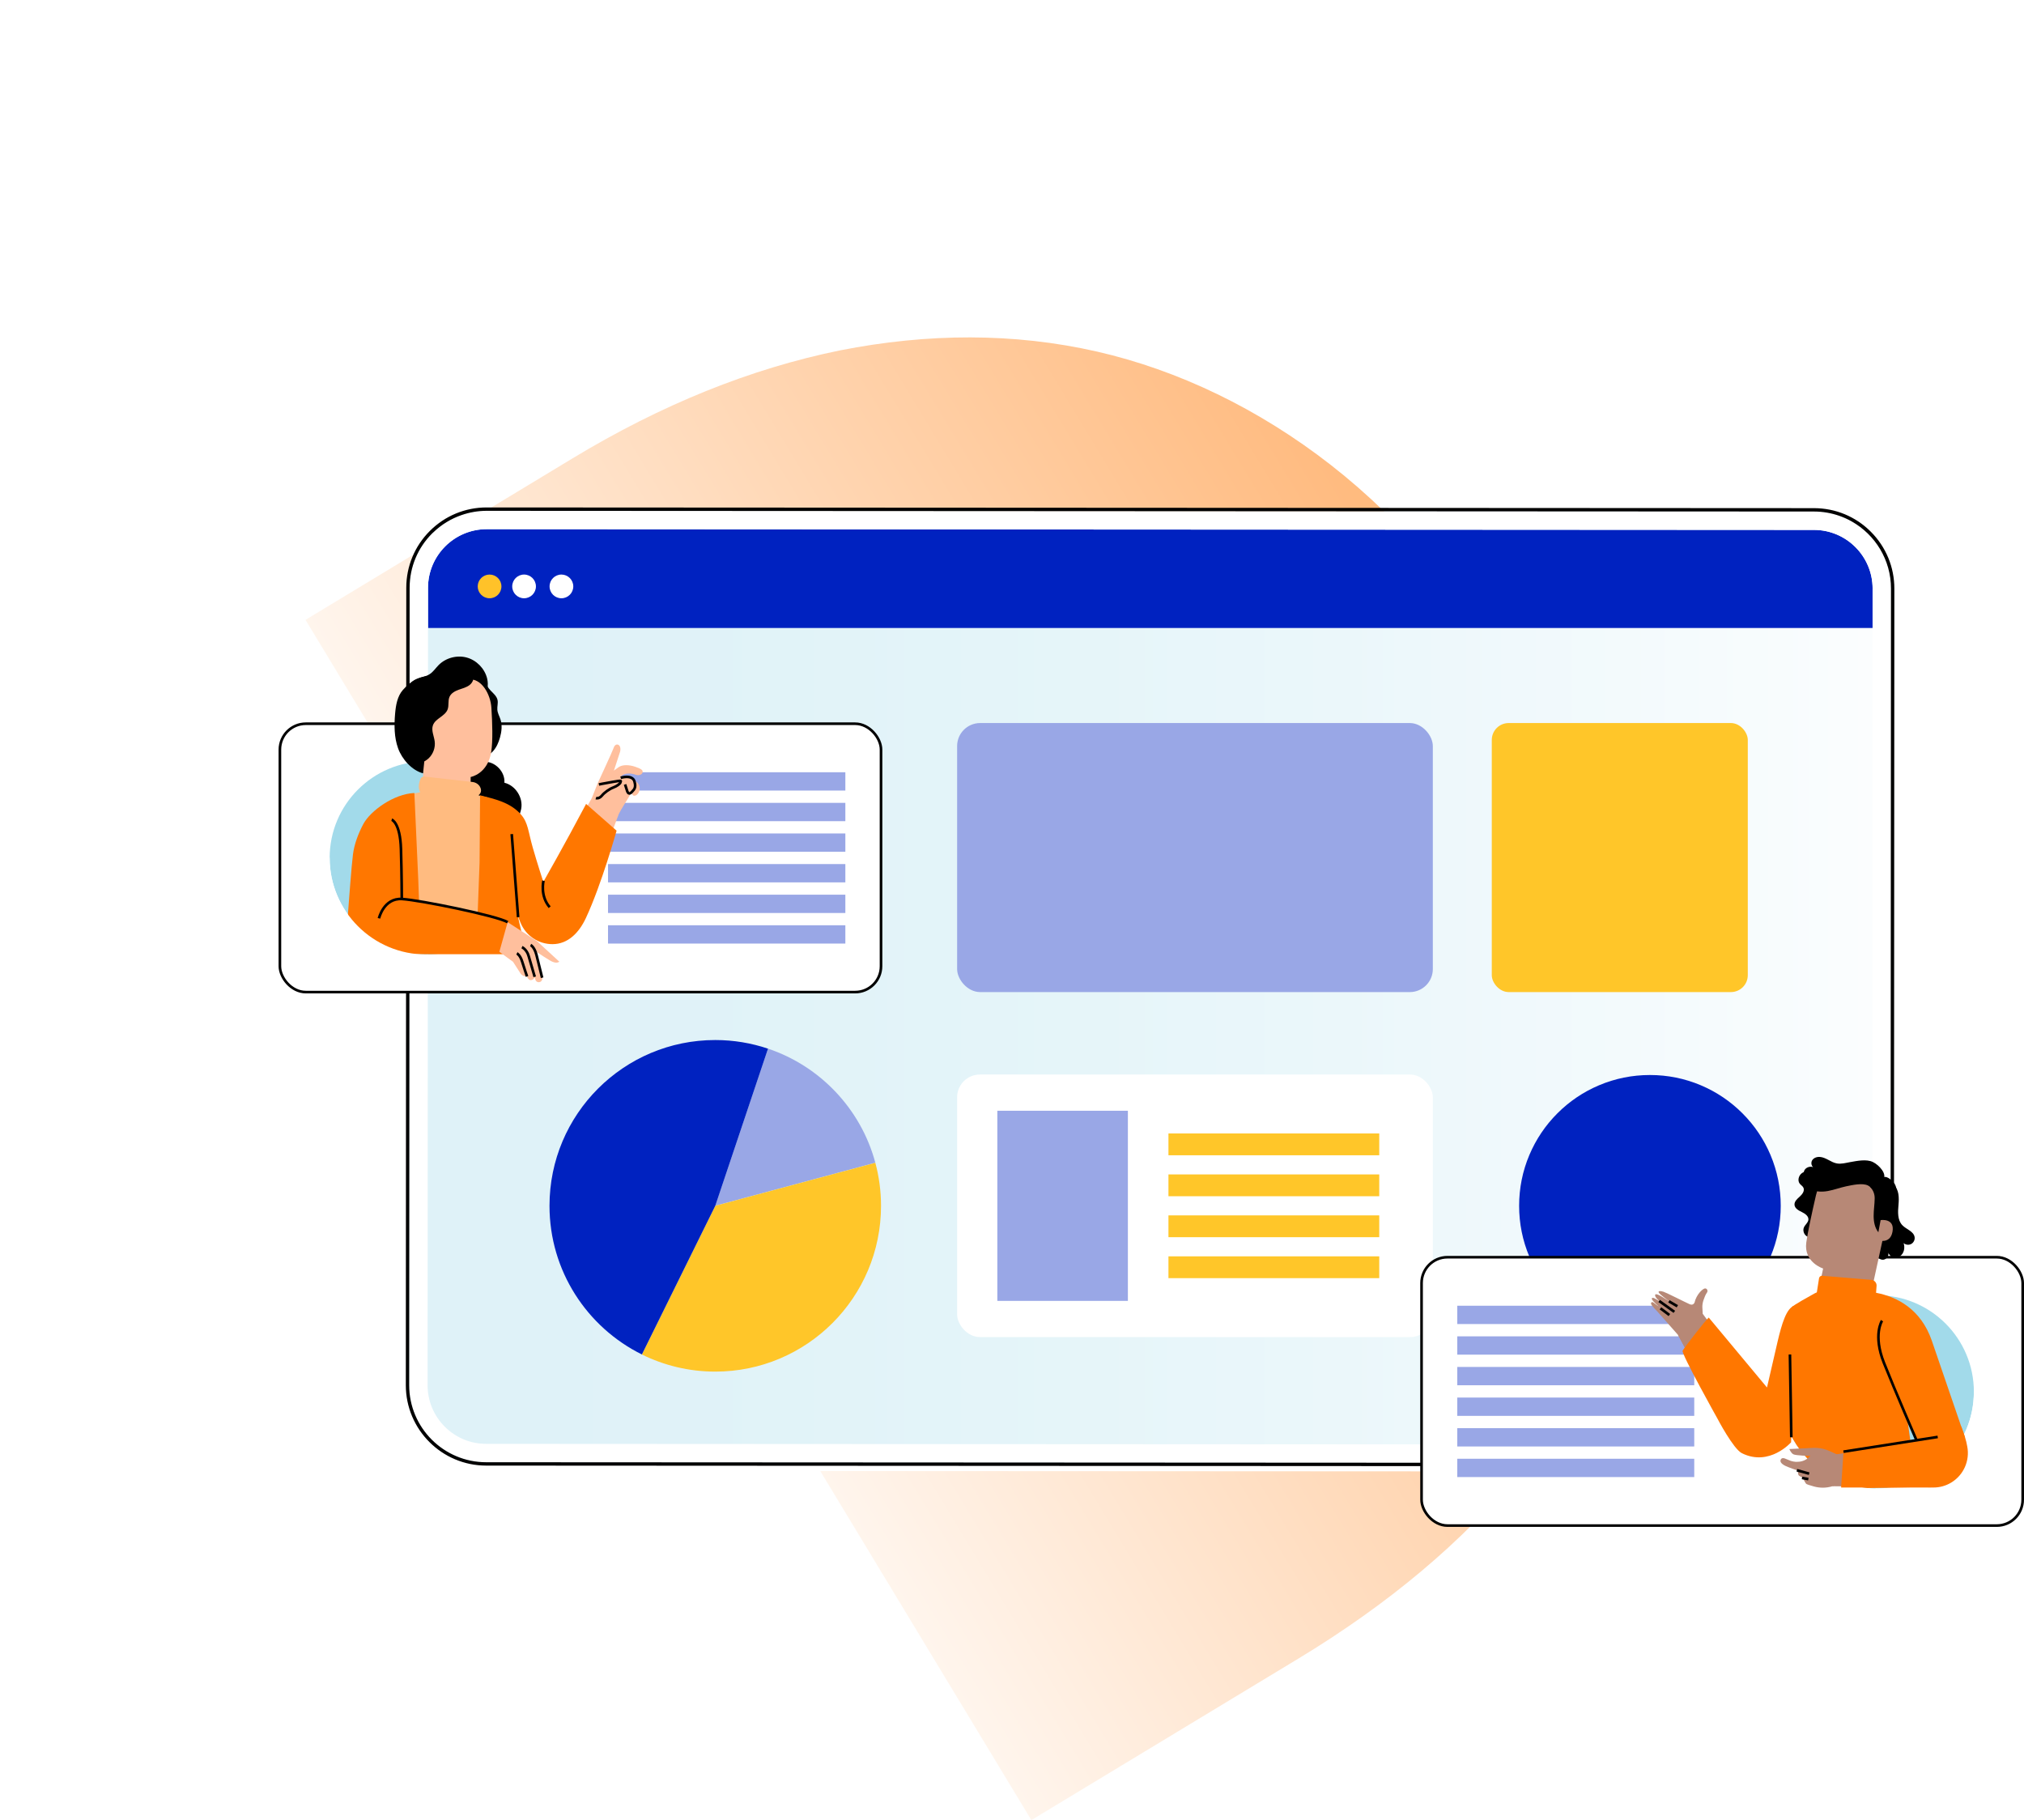<?xml version="1.0" encoding="UTF-8" standalone="no"?>
<svg
   id="Laag_1"
   viewBox="0 0 768.39 690.972"
   version="1.1"
   width="768.39"
   height="690.972"
   xmlns="http://www.w3.org/2000/svg"
   xmlns:svg="http://www.w3.org/2000/svg">
  <defs
     id="defs33">
    <style
       id="style2">.cls-1{fill:url(#Naamloos_verloop_5);}.cls-2{fill:#0022c0;}.cls-3,.cls-4,.cls-5{fill:#fff;}.cls-6{fill:#ffc629;}.cls-7{fill:#ffbf9d;}.cls-8{fill:#fafafa;}.cls-9{fill:#ffbb80;}.cls-10{fill:#ffc229;}.cls-11{fill:#f70;}.cls-12{fill:#99a7e6;}.cls-13{fill:#b78876;}.cls-14{fill:#a2daea;}.cls-15{fill:url(#Naamloos_verloop_74);opacity:.5;}.cls-4,.cls-16{stroke:#000;stroke-miterlimit:10;}.cls-16{fill:none;}.cls-17{opacity:.35;}.cls-5{filter:url(#drop-shadow-6);}</style>
    <linearGradient
       id="Naamloos_verloop_74"
       x1="-636.4"
       y1="-7278.25"
       x2="-1018.66"
       y2="-7278.25"
       gradientTransform="rotate(-31.16,13507.571,-5659.889)"
       gradientUnits="userSpaceOnUse">
      <stop
         offset="0"
         stop-color="#f70"
         id="stop4" />
      <stop
         offset="1"
         stop-color="#fff1e5"
         id="stop6" />
    </linearGradient>
    <filter
       id="drop-shadow-6"
       filterUnits="userSpaceOnUse">
      <feOffset
         dx="2"
         dy="2"
         id="feOffset9" />
      <feGaussianBlur
         result="blur"
         stdDeviation="5"
         id="feGaussianBlur11" />
      <feFlood
         flood-color="#000"
         flood-opacity=".4"
         id="feFlood13" />
      <feComposite
         in2="blur"
         operator="in"
         id="feComposite15"
         result="result1" />
      <feComposite
         in="SourceGraphic"
         in2="result1"
         id="feComposite17" />
    </filter>
    <linearGradient
       id="Naamloos_verloop_5"
       x1="98.28"
       y1="338.25"
       x2="661.93"
       y2="338.25"
       gradientUnits="userSpaceOnUse">
      <stop
         offset="0"
         stop-color="#a2daea"
         id="stop20" />
      <stop
         offset=".2"
         stop-color="#a6dbeb"
         id="stop22" />
      <stop
         offset=".43"
         stop-color="#b4e1ee"
         id="stop24" />
      <stop
         offset=".67"
         stop-color="#caeaf3"
         id="stop26" />
      <stop
         offset=".92"
         stop-color="#eaf6fa"
         id="stop28" />
      <stop
         offset="1"
         stop-color="#f6fbfd"
         id="stop30" />
    </linearGradient>
  </defs>
  <path
     class="cls-15"
     d="m 622.34,472.332 c -17.3,63.17 -60.92,115.9 -129.54,157.4 l -101.26,61.24 -275.56,-455.65 101.26,-61.24 c 33.98,-20.55 67.63,-34.1 101.64,-41.06 33.33,-6.56 65.97,-6.75 97.63,0.46 30.61,6.99 61.28,21.6 88.88,43.16 27.6,21.56 52.88,51.33 75.09,88.06 44.8,74.08 58.78,143.83 41.86,207.63 z"
     id="path35"
     style="fill:url(#Naamloos_verloop_74)" />
  <g
     id="g57"
     transform="translate(56.51,36.402)">
    <path
       class="cls-5"
       d="m 653.73,165.46 c -5.76,-5.77 -13.42,-8.94 -21.57,-8.95 l -503.9,-0.27 h -0.02 c -8.14,0 -15.8,3.17 -21.56,8.92 -5.77,5.76 -8.94,13.42 -8.95,21.57 l -0.17,302.73 c 0,16.82 13.67,30.52 30.5,30.53 l 503.9,0.27 h 0.02 c 8.14,0 15.8,-3.17 21.56,-8.92 5.77,-5.76 8.94,-13.42 8.95,-21.57 l 0.17,-302.72 c 0,-8.15 -3.17,-15.81 -8.92,-21.58 z"
       id="path37" />
    <path
       class="cls-3"
       d="m 112.33,505.2 c 4.2,4.21 9.79,6.52 15.73,6.53 l 503.9,0.28 c 12.28,0 22.26,-9.98 22.27,-22.25 l 0.16,-287.75 H 105.97 l -0.16,287.45 c 0,5.95 2.31,11.54 6.51,15.74 z"
       id="path39" />
    <g
       class="cls-17"
       id="g43">
      <rect
         class="cls-1"
         x="98.28"
         y="157.01"
         width="563.66"
         height="362.48"
         rx="29.88"
         ry="29.88"
         id="rect41"
         style="fill:url(#Naamloos_verloop_5)" />
    </g>
    <path
       class="cls-2"
       d="m 654.4,187.04 c 0,-12.27 -9.97,-22.26 -22.25,-22.27 l -503.9,-0.28 h -0.01 c -12.27,0 -22.25,9.98 -22.26,22.25 v 15.27 c 0,0 548.41,0 548.41,0 v -14.97 z"
       id="path45" />
    <path
       class="cls-3"
       d="m 646.48,161.55 c -1.48,-0.84 -3.04,-1.55 -4.67,-2.12 -3.02,-1.06 -6.27,-1.65 -9.65,-1.65 l -503.9,-0.27 h -0.02 c -3.3,0 -6.51,0.58 -9.54,1.62 -3.98,1.37 -7.64,3.59 -10.74,6.59 -0.12,0.12 -0.25,0.22 -0.38,0.34 -5.53,5.52 -8.57,12.86 -8.58,20.67 l -0.17,302.72 c 0,16.12 13.1,29.25 29.23,29.26 l 503.9,0.27 h 0.02 c 7.8,0 15.14,-3.04 20.66,-8.55 5.53,-5.52 8.57,-12.86 8.58,-20.67 l 0.17,-302.73 c 0,-10.92 -6.01,-20.46 -14.9,-25.49 z m 7.75,328.21 c 0,12.27 -9.99,22.25 -22.27,22.25 l -503.9,-0.28 c -5.95,0 -11.53,-2.32 -15.73,-6.53 -4.2,-4.21 -6.51,-9.8 -6.51,-15.74 l 0.16,-287.45 v -15.27 c 0.02,-12.27 10,-22.24 22.27,-22.25 h 0.01 l 503.9,0.28 c 12.27,0 22.25,10 22.25,22.27 v 14.97 c 0,0 -0.17,287.75 -0.17,287.75 z"
       id="path47" />
    <path
       d="m 653.73,165.46 c -5.76,-5.77 -13.42,-8.94 -21.57,-8.95 l -503.9,-0.27 h -0.02 c -8.14,0 -15.8,3.17 -21.56,8.92 -5.77,5.76 -8.94,13.42 -8.95,21.57 l -0.17,302.73 c 0,16.82 13.67,30.52 30.5,30.53 l 503.9,0.27 h 0.02 c 8.14,0 15.8,-3.17 21.56,-8.92 5.77,-5.76 8.94,-13.42 8.95,-21.57 l 0.17,-302.72 c 0,-8.15 -3.17,-15.81 -8.92,-21.58 z m -1.09,344.98 c -5.52,5.52 -12.86,8.55 -20.66,8.55 h -0.02 l -503.9,-0.27 c -16.12,0 -29.24,-13.14 -29.23,-29.26 L 99,186.74 c 0,-7.81 3.05,-15.15 8.58,-20.67 0.12,-0.12 0.25,-0.22 0.38,-0.34 3.11,-3 6.77,-5.22 10.74,-6.59 3.03,-1.05 6.24,-1.62 9.54,-1.62 h 0.02 l 503.9,0.27 c 3.38,0 6.63,0.59 9.65,1.65 1.63,0.57 3.19,1.28 4.67,2.12 8.89,5.03 14.91,14.56 14.9,25.49 l -0.17,302.73 c 0,7.81 -3.05,15.15 -8.58,20.67 z"
       id="path49" />
    <path
       class="cls-10"
       d="m 133.85,186.22 c 0,2.49 -2.01,4.5 -4.5,4.5 -2.49,0 -4.5,-2.02 -4.5,-4.5 0,-2.48 2.02,-4.5 4.5,-4.5 2.48,0 4.5,2.01 4.5,4.5 z"
       id="path51" />
    <path
       class="cls-3"
       d="m 156.63,181.72 c -2.49,0 -4.5,2.01 -4.5,4.5 0,2.49 2.01,4.5 4.5,4.5 2.49,0 4.5,-2.02 4.5,-4.5 0,-2.48 -2.02,-4.5 -4.5,-4.5 z"
       id="path53" />
    <path
       class="cls-3"
       d="m 142.45,181.72 c -2.49,0 -4.5,2.01 -4.5,4.5 0,2.49 2.02,4.5 4.5,4.5 2.48,0 4.5,-2.02 4.5,-4.5 0,-2.48 -2.01,-4.5 -4.5,-4.5 z"
       id="path55" />
  </g>
  <path
     class="cls-2"
     d="m 626.38,507.432 c -6.7,0 -13.21,-1.31 -19.33,-3.9 -5.91,-2.5 -11.23,-6.08 -15.79,-10.64 -4.56,-4.56 -8.14,-9.87 -10.64,-15.79 -2.59,-6.13 -3.9,-12.63 -3.9,-19.33 0,-6.7 1.31,-13.21 3.9,-19.33 2.5,-5.91 6.08,-11.23 10.64,-15.79 4.56,-4.56 9.87,-8.14 15.79,-10.64 6.13,-2.59 12.63,-3.9 19.33,-3.9 6.7,0 13.21,1.31 19.33,3.9 5.91,2.5 11.23,6.08 15.79,10.64 4.56,4.56 8.14,9.87 10.64,15.79 2.59,6.13 3.9,12.63 3.9,19.33 0,6.7 -1.31,13.21 -3.9,19.33 -2.5,5.91 -6.08,11.23 -10.64,15.79 -4.56,4.56 -9.87,8.14 -15.79,10.64 -6.13,2.59 -12.63,3.9 -19.33,3.9 z"
     id="path59" />
  <rect
     class="cls-3"
     x="363.36"
     y="407.932"
     width="180.6"
     height="99.67"
     rx="8.64"
     ry="8.64"
     id="rect61" />
  <rect
     class="cls-6"
     x="443.59"
     y="476.952"
     width="80.03"
     height="8.28"
     id="rect63" />
  <rect
     class="cls-6"
     x="443.59"
     y="461.402"
     width="80.03"
     height="8.28"
     id="rect65" />
  <rect
     class="cls-6"
     x="443.59"
     y="445.852"
     width="80.03"
     height="8.28"
     id="rect67" />
  <rect
     class="cls-6"
     x="443.59"
     y="430.302"
     width="80.03"
     height="8.28"
     id="rect69" />
  <rect
     class="cls-12"
     x="378.63"
     y="421.682"
     width="49.56"
     height="72.18"
     id="rect71" />
  <g
     id="g79"
     transform="translate(56.51,36.402)">
    <path
       class="cls-12"
       d="m 275.8,405.01 c -5.47,-20.37 -20.9,-36.65 -40.75,-43.31 l -20.02,59.66 60.78,-16.35 z"
       id="path73" />
    <path
       class="cls-6"
       d="m 215.03,421.37 -27.86,56.44 c 8.4,4.15 17.85,6.5 27.86,6.5 34.76,0 62.93,-28.18 62.93,-62.93 0,-5.66 -0.76,-11.14 -2.16,-16.35 l -60.78,16.35 z"
       id="path75" />
    <path
       class="cls-2"
       d="m 235.05,361.7 c -6.29,-2.11 -13.02,-3.27 -20.02,-3.27 -34.76,0 -62.93,28.18 -62.93,62.93 0,24.75 14.3,46.16 35.08,56.44 l 27.86,-56.44 20.02,-59.66 z"
       id="path77" />
  </g>
  <g
     id="g149"
     transform="translate(56.51,36.402)">
    <rect
       class="cls-4"
       x="49.75"
       y="238.35"
       width="228.21"
       height="101.88"
       rx="9.82"
       ry="9.82"
       id="rect81" />
    <g
       id="g95">
      <rect
         class="cls-12"
         x="174.32"
         y="256.77"
         width="90.1"
         height="6.95"
         id="rect83" />
      <rect
         class="cls-12"
         x="174.32"
         y="268.39"
         width="90.1"
         height="6.95"
         id="rect85" />
      <rect
         class="cls-12"
         x="174.32"
         y="280.01"
         width="90.1"
         height="6.95"
         id="rect87" />
      <rect
         class="cls-12"
         x="174.32"
         y="291.63"
         width="90.1"
         height="6.95"
         id="rect89" />
      <rect
         class="cls-12"
         x="174.32"
         y="303.25"
         width="90.1"
         height="6.95"
         id="rect91" />
      <rect
         class="cls-12"
         x="174.32"
         y="314.86"
         width="90.1"
         height="6.95"
         id="rect93" />
    </g>
    <circle
       class="cls-14"
       cx="105.31"
       cy="289.29"
       r="36.67"
       id="circle97" />
    <g
       id="g127">
      <path
         d="m 128.31,221.74 c -0.54,1.4 0.39,2.93 1.43,4.01 1.04,1.08 2.3,2.11 2.63,3.57 0.27,1.23 -0.18,2.51 -0.07,3.76 0.11,1.28 0.8,2.43 1.2,3.66 0.71,2.22 0.43,4.65 -0.21,6.89 -0.52,1.84 -1.29,3.65 -2.57,5.08 -1.27,1.43 -3.1,2.44 -5.02,2.4 -0.54,-0.01 -1.13,-0.13 -1.48,-0.54 -0.31,-0.35 -0.38,-0.85 -0.43,-1.32 -1.1,-9.63 -1.1,-19.37 0,-29"
         id="path99" />
      <path
         d="m 127.3,252.79 c 4.16,-0.18 8.01,3.8 7.68,7.96 4.22,1.03 7.19,5.67 6.37,9.93 -0.27,1.41 -0.9,2.74 -0.98,4.17 -0.09,1.56 0.46,3.07 0.76,4.61 0.54,2.77 0.25,5.7 -0.83,8.31 -0.66,1.58 -1.88,3.22 -3.6,3.27 -1.16,0.03 -2.24,-0.72 -2.89,-1.69 -0.65,-0.97 -0.93,-2.13 -1.16,-3.27 -0.74,-3.74 -0.97,-7.58 -1.99,-11.25 -1.03,-3.67 -3.02,-7.29 -6.34,-9.16 -1.83,-1.03 -4.04,-1.52 -5.49,-3.04 -1.53,-1.59 -1.88,-4.12 -1.08,-6.17 0.8,-2.06 2.62,-3.63 4.69,-4.38"
         id="path101" />
      <g
         id="g109">
        <path
           d="m 98.48,225.17 c -0.05,-1.78 1.59,-3.15 3.25,-3.81 1.66,-0.65 3.5,-0.9 4.97,-1.89 1.31,-0.88 2.19,-2.25 3.29,-3.37 2.71,-2.75 6.95,-3.89 10.68,-2.88 3.73,1.02 6.8,4.15 7.74,7.9 0.64,2.53 0.2,5.53 -1.8,7.21 -2.32,1.95 -5.75,1.52 -8.72,0.91 -2.97,-0.61 -6.33,-1.21 -8.81,0.54 -1.5,1.05 -2.35,2.76 -3.27,4.35 -0.91,1.58 -2.06,3.2 -3.79,3.8 -1.73,0.6 -4.08,-0.43 -4.14,-2.26"
           id="path103" />
        <path
           class="cls-7"
           d="m 105.49,225.53 c -1.54,0.17 -2.69,1.48 -2.66,3.03 v 0 l 1.78,40.2 c 0.07,4.75 7.02,7.42 12.1,7.3 v 0 c 5.13,-0.12 5.3,-2.64 5.36,-7.15 0.11,-7.55 0.1,-10.38 0.1,-10.34 0,0 6.48,-1.09 7.81,-9.56 0.66,-4.21 0.43,-11.11 0.06,-16.75 -0.33,-5.08 -3.71,-11.3 -8.77,-10.75 l -15.79,4.03 z"
           id="path105" />
        <path
           d="m 99.58,253.38 c 2.33,0.47 4.86,-0.25 6.6,-1.86 1.74,-1.62 2.64,-4.09 2.34,-6.45 -0.26,-2.08 -1.38,-4.19 -0.66,-6.16 0.95,-2.6 4.6,-3.4 5.57,-6 0.56,-1.51 0.06,-3.27 0.7,-4.75 0.6,-1.39 2.06,-2.19 3.49,-2.71 1.42,-0.51 2.95,-0.87 4.15,-1.8 1.2,-0.93 1.94,-2.68 1.17,-3.99 -6.31,0.76 -12.54,2.27 -18.49,4.49 -1.38,0.52 -2.83,1.14 -3.65,2.36 -0.86,1.3 -0.82,2.98 -0.75,4.54 0.35,7.6 -0.8,14.72 -0.45,22.32"
           id="path107" />
      </g>
      <path
         d="m 104.1,257.18 c -4.29,-1.15 -7.99,-5.35 -9.49,-9.52 -1.5,-4.18 -1.5,-8.74 -1.12,-13.16 0.28,-3.2 0.84,-6.59 2.97,-9 3.21,-3.64 6.68,-5.49 11.53,-5.34"
         id="path111" />
      <path
         class="cls-9"
         d="m 129.13,266.52 -4,-1 c 0.94,-0.74 1.2,-1.7 0.79,-2.79 -0.48,-1.27 -1.7,-2.11 -3.05,-2.26 l -18.23,-2.06 c -0.65,-0.07 -1.29,0.29 -1.53,0.9 -0.81,2.05 -0.84,3.74 -0.08,5.07 h -0.09 c 0,0 -3.51,0.7 -3.51,0.7 l -5.94,52.52 38.99,-1.82 -3.36,-49.26 z"
         id="path113" />
      <path
         class="cls-7"
         d="m 150.01,298.46 18.14,-31.86 2.19,-5.53 c 0,0 5.65,-12.16 6.05,-13.4 0.46,-1.43 1.25,-1.55 1.77,-1.35 0.8,0.32 1.06,1.52 0.71,2.75 -0.12,0.43 -2.32,7.11 -2.32,7.11 0,0 0.48,-0.46 1.88,-1.39 1.39,-0.94 3.95,-0.91 6.31,-0.07 2.36,0.84 2.95,1.29 2.66,2.22 -0.11,0.37 -0.42,0.61 -0.76,0.75 -0.55,0.24 -1.18,0.23 -1.75,0.04 -3.8,-1.3 -5.48,0.42 -5.48,0.42 l -0.29,0.72 c 0,0 2.86,-0.91 4.48,0.38 0.27,0.21 0.45,0.45 0.59,0.69 1.01,0.34 1.83,1.21 2.08,2.25 0.26,1.08 -0.1,2.29 -0.92,3.04 -0.39,0.36 -0.98,0.62 -1.44,0.36 -0.24,-0.14 -0.4,-0.39 -0.54,-0.63 -0.08,-0.13 -0.16,-0.25 -0.26,-0.36 l -1.08,1.91 c 0,0 -2.67,4.17 -3.62,6.11 l -12.49,33.27 c -1.73,4.61 -6.91,6.91 -11.49,5.1 v 0 c -4.98,-1.97 -7.07,-7.9 -4.42,-12.55 z"
         id="path115" />
      <path
         class="cls-7"
         d="m 169.4,266.49 c 0.64,0.42 1.52,0.13 2.1,-0.37 0.58,-0.5 0.97,-1.18 1.51,-1.72 1.62,-1.61 4.32,-1.77 5.86,-3.46 0.21,-0.24 0.4,-0.59 0.22,-0.85 -0.17,-0.24 -0.53,-0.21 -0.82,-0.15 -2.47,0.49 -4.95,0.98 -7.42,1.47"
         id="path117" />
      <g
         id="g123">
        <path
           class="cls-11"
           d="m 124.27,324.9 18.97,0.19 -3.19,-13.77 1.07,2.6 c 2.01,4.91 6.79,8.11 12.1,8.11 v 0 c 6,0 10.15,-4.46 12.69,-9.9 5.94,-12.71 11.66,-33.18 11.66,-33.18 L 166,268.79 c -8.37,15.84 -16.24,29.6 -16.24,29.6 0,0 -2.27,-6.91 -4.03,-13.07 -1.75,-6.16 -1.74,-9.4 -4.44,-12.48 -4.15,-4.73 -10.06,-5.9 -15.54,-7.32 l -0.2,25.58 -1.26,33.81"
           id="path119" />
        <path
           class="cls-11"
           d="m 102.57,305.85 34.55,6.73 1.68,13.27 H 85.82 c -6.14,0.08 -11.03,-5.13 -10.55,-11.26 0.76,-9.67 1.59,-21.6 2.22,-26.63 0.49,-3.93 2.06,-7.99 3.91,-11.49 2.67,-5.04 11.59,-11.5 19.4,-11.82 l 1.48,32.91"
           id="path121" />
      </g>
      <path
         class="cls-7"
         d="m 149.3,334.78 c 0.27,0.93 -0.51,1.82 -1.46,1.69 v 0 c -0.52,-0.07 -0.95,-0.44 -1.1,-0.94 l -0.4,-1.51 0.06,0.02 c 0.25,0.9 -0.62,1.73 -1.55,1.64 v 0 c -0.63,-0.02 -1.17,-0.92 -1.35,-1.4 v 0 c -1.04,0.12 -2.03,-0.49 -2.43,-1.17 l -2.81,-4.38 -5.2,-3.81 3.15,-11.24 11.2,7.25 c 0.44,0.34 0.51,0.49 1.21,1.13 l 7.23,6.65 c -0.82,0.49 -1.51,0.45 -2.65,0 -1.14,-0.45 -6.13,-3.82 -6.13,-3.82 l 2.25,9.88"
         id="path125" />
    </g>
    <path
       class="cls-3"
       d="m 105.31,325.96 c -20.25,0 -36.67,-16.42 -36.67,-36.67 0,-0.05 0,-0.1 0,-0.15 l -4.18,-1.38 c 0,0 -2.54,36.49 -2.36,37.03 0.18,0.54 12.34,10.17 12.34,10.17 l 30.68,-5.63 0.88,-3.4 c -0.23,0 -0.46,0.02 -0.7,0.02 z"
       id="path129" />
    <line
       class="cls-16"
       x1="137.76"
       y1="280.25"
       x2="140.19"
       y2="311.79"
       id="line131" />
    <path
       class="cls-16"
       d="m 169.72,266.59 c 0,0 1.18,0.37 2.24,-0.91 1.05,-1.28 2.84,-2.54 4.3,-3.09 1.45,-0.54 2.73,-1.49 2.78,-2 0.05,-0.51 0.97,-0.85 -2.84,-0.18 -3.81,0.67 -5.35,0.99 -5.35,0.99"
       id="path133" />
    <path
       class="cls-16"
       d="m 179.12,258.88 c 4.62,-1.24 5.16,1.2 5.16,1.2 0,0 0.85,2.07 -0.16,3.3 -1.01,1.23 -1.88,2.18 -2.48,0.67 l -0.85,-2.66"
       id="path135" />
    <path
       class="cls-16"
       d="m 149.82,297.95 c 0,0 -1.4,5.74 2.35,10.06"
       id="path137" />
    <path
       class="cls-16"
       d="m 87.36,312.23 c 0,0 1.79,-7.77 8.74,-7.34 6.95,0.43 36.17,6.4 40.11,8.8"
       id="path139" />
    <path
       class="cls-16"
       d="m 92.2,274.78 c 0,0 3.21,1.01 3.51,11.17 0.3,10.16 0.31,18.62 0.31,18.62"
       id="path141" />
    <path
       class="cls-16"
       d="m 144.93,322.37 c 0,0 1.43,0.62 2.25,3.84 0.82,3.22 2.12,8.57 2.12,8.57"
       id="path143" />
    <path
       class="cls-16"
       d="m 141.64,323.17 c 0,0 1.82,0.82 2.54,3.36 0.72,2.54 2.31,7.9 2.31,7.9"
       id="path145" />
    <path
       class="cls-16"
       d="m 139.72,325.53 c 0,0 1.24,0.59 2.01,3.13 0.77,2.54 1.85,5.63 1.85,5.63"
       id="path147" />
  </g>
  <g
     id="g219"
     transform="translate(56.51,36.402)">
    <rect
       class="cls-4"
       x="483.17"
       y="440.88"
       width="228.21"
       height="101.88"
       rx="9.82"
       ry="9.82"
       transform="rotate(180,597.275,491.82)"
       id="rect151" />
    <circle
       class="cls-14"
       cx="656.18"
       cy="492"
       r="36.67"
       id="circle153" />
    <g
       id="g167">
      <rect
         class="cls-12"
         x="496.73"
         y="459.3"
         width="89.96"
         height="6.95"
         id="rect155" />
      <rect
         class="cls-12"
         x="496.73"
         y="470.92"
         width="89.96"
         height="6.95"
         id="rect157" />
      <rect
         class="cls-12"
         x="496.73"
         y="482.54"
         width="89.96"
         height="6.95"
         id="rect159" />
      <rect
         class="cls-12"
         x="496.73"
         y="494.16"
         width="89.96"
         height="6.95"
         id="rect161" />
      <rect
         class="cls-12"
         x="496.73"
         y="505.78"
         width="89.96"
         height="6.95"
         id="rect163" />
      <rect
         class="cls-12"
         x="496.73"
         y="517.39"
         width="89.96"
         height="6.95"
         id="rect165" />
    </g>
    <path
       class="cls-3"
       d="m 656.18,528.67 c 20.25,0 36.67,-16.42 36.67,-36.67 0,-0.05 0,-0.1 0,-0.15 l 4.18,-1.38 c 0,0 2.54,36.49 2.36,37.03 -0.18,0.54 -12.34,10.17 -12.34,10.17 l -30.68,-5.63 -0.88,-3.4 c 0.23,0 0.46,0.02 0.7,0.02 z"
       id="path169" />
    <path
       class="cls-13"
       d="m 580.56,470.41 -7.77,-8.81 c -2.1,-2.1 -2.82,-3.11 -2.4,-3.48 0.56,-0.49 0.32,-0.33 4.68,2.95 0,0 -6.19,-4.73 -4.04,-4.76 0.38,0 1.43,0.61 2.55,1.35 -1.53,-1.3 -1.95,-2.18 -1.66,-2.6 0.5,-0.72 4.28,1.9 6.02,3.16 -1.43,-1.06 -4.14,-3.12 -4.62,-3.77 -0.65,-0.88 0.67,-0.81 1.75,-0.44 1.21,0.41 7.91,3.83 9.89,4.72 1.37,0.61 1.84,-0.63 1.84,-0.63 0.73,-3.07 2.94,-5.07 3.79,-5.33 0.85,-0.26 1.5,0.82 0.89,1.6 -0.49,0.63 -0.98,1.93 -1.31,2.91 -0.27,0.81 -0.41,1.66 -0.4,2.52 0.02,0.99 0.07,1.83 0.13,2.54 l 7.1,9.74 -11.87,6.89 -4.6,-8.57 z"
       id="path171" />
    <path
       class="cls-13"
       d="m 590.59,463.69 28.3,35.89 -6.48,15.09 c 0,0 -7.76,-1.72 -10.12,-4.99 -2.35,-3.27 -21.74,-39.27 -21.74,-39.27 l 10.03,-6.72 z"
       id="path173" />
    <path
       d="m 662.44,413.47 c 2.04,1.76 2.03,4.88 1.79,7.56 -0.24,2.69 -0.41,5.74 1.45,7.69 1.53,1.61 4.31,2.31 4.67,4.51 0.17,1.02 -0.37,2.12 -1.28,2.62 -0.91,0.5 -2.13,0.36 -2.9,-0.33 0.6,1.73 0.18,3.9 -1.32,4.95 -1.5,1.05 -4.02,0.4 -4.48,-1.37 0.28,1.17 -0.58,2.49 -1.76,2.71 -1.19,0.22 -2.46,-0.72 -2.6,-1.92"
       id="path175" />
    <path
       d="m 633.28,431.58 c -0.51,1.34 -2.21,2.07 -3.53,1.52 -1.32,-0.55 -2,-2.28 -1.4,-3.58 0.47,-1.02 1.57,-1.76 1.68,-2.87 0.13,-1.35 -1.25,-2.32 -2.48,-2.91 -1.22,-0.59 -2.66,-1.36 -2.79,-2.71 -0.13,-1.31 1.04,-2.32 2.02,-3.2 0.98,-0.87 1.94,-2.22 1.34,-3.39 -0.31,-0.6 -0.95,-0.94 -1.37,-1.47 -0.92,-1.17 -0.44,-3.03 0.73,-3.94 1.17,-0.92 2.79,-1.04 4.25,-0.78 1.46,0.26 2.84,0.87 4.26,1.29 4.7,1.4 9.98,0.71 14.15,-1.85"
       id="path177" />
    <g
       id="g187">
      <path
         class="cls-13"
         d="m 641.97,463.23 c 5.28,1.07 10.43,-2.3 11.58,-7.56 l 6.96,-31.93 c 1.83,-7.77 -3.11,-15.51 -10.92,-17.13 l -0.73,-0.11 c -7.36,-1.08 -14.31,3.67 -15.97,10.92 -1.55,6.74 -3.17,14.2 -3.66,17.87 -1.02,7.59 6.39,9.88 6.39,9.88 l -1.33,6.39 c -1.11,5.35 2.34,10.58 7.69,11.66 v 0 z"
         id="path179" />
      <path
         d="m 653.5,414.23 c 0,0 0.02,0.03 0.04,0.04 1.07,1.13 1.66,2.62 1.65,4.18 0,0.05 0,0.11 0,0.16 -0.02,2.2 -0.4,4.39 -0.39,6.6 0,2.2 0.43,4.51 1.81,6.23 0.57,0.71 1.67,1.3 2.31,0.66 0.25,-0.25 0.34,-0.61 0.41,-0.95 1.17,-5.16 3.27,-9.58 4.06,-15.03 0.21,-1.49 -0.28,-2.98 -1.36,-4.02 -1.02,-0.99 -2.29,-2.04 -3.65,-1.62 -1.36,0.42 -3.35,2.55 -4.48,3.41"
         id="path181" />
      <path
         class="cls-13"
         d="m 657.45,426.8 c 0.14,-0.04 5.43,-0.78 4.51,4.38 -0.92,5.15 -5.91,3.16 -5.89,3.01 0.02,-0.15 1.38,-7.39 1.38,-7.39 z"
         id="path183" />
      <path
         d="m 658.43,411.29 c 1.58,-1.89 -1.48,-5.37 -3.92,-6.55 -2.44,-1.18 -5.99,-0.43 -8.65,0.04 -1.68,0.3 -3.39,0.81 -5.07,0.49 -1.13,-0.21 -2.15,-0.78 -3.16,-1.32 -1.01,-0.53 -2.07,-1.05 -3.22,-1.14 -1.14,-0.09 -2.4,0.34 -2.98,1.33 -0.58,0.99 -0.18,2.51 0.92,2.84 -1.32,-1 -3.54,-0.27 -4.01,1.32 -0.47,1.58 1,3.41 2.64,3.3 -0.65,-0.67 -1.92,0.09 -1.96,1.02 -0.04,0.93 0.69,1.72 1.48,2.22 2.02,1.26 4.58,1.33 6.93,0.91 2.35,-0.42 4.59,-1.29 6.92,-1.78 2.33,-0.48 6.26,-1.39 8.37,-0.28 1.55,0.82 2.4,2.96 3.39,2.66 0.96,-0.29 1.66,-1.14 1.98,-2.09 0.32,-0.95 0.33,-1.96 0.33,-2.96"
         id="path185" />
    </g>
    <path
       class="cls-8"
       d="m 643.15,515.53 c 0,0 -0.25,-0.17 -0.68,-0.52 -0.21,-0.18 -0.47,-0.39 -0.79,-0.61 -0.32,-0.23 -0.66,-0.5 -1.08,-0.76 -0.41,-0.27 -0.85,-0.57 -1.36,-0.85 -0.49,-0.3 -1.04,-0.57 -1.61,-0.87 -1.16,-0.56 -2.48,-1.1 -3.91,-1.53 -1.43,-0.42 -2.83,-0.69 -4.11,-0.87 -0.64,-0.07 -1.25,-0.14 -1.83,-0.16 -0.57,-0.04 -1.11,-0.04 -1.6,-0.04 -0.49,-0.01 -0.93,0.03 -1.32,0.05 -0.39,0.01 -0.72,0.05 -0.99,0.08 -0.54,0.05 -0.85,0.08 -0.85,0.06 0,-0.02 0.3,-0.07 0.84,-0.16 0.27,-0.05 0.6,-0.09 0.99,-0.12 0.39,-0.03 0.83,-0.08 1.33,-0.08 0.49,-0.02 1.03,-0.03 1.61,0 0.58,0 1.2,0.08 1.84,0.14 1.29,0.16 2.71,0.43 4.15,0.85 1.44,0.44 2.77,0.99 3.94,1.56 0.58,0.31 1.13,0.58 1.62,0.9 0.5,0.29 0.95,0.6 1.35,0.88 0.41,0.27 0.75,0.56 1.06,0.8 0.31,0.24 0.56,0.46 0.77,0.65 0.41,0.37 0.63,0.58 0.62,0.59 z"
       id="path189" />
    <path
       class="cls-11"
       d="m 670.32,528.19 -1.27,-15.36 -1.49,-10.77 3.06,6.64 18.78,0.39 c 0,0 -11.01,-32.2 -12.53,-36.56 -4.14,-11.95 -13.15,-16.62 -21.15,-18.15 0,0 -18.25,-2.57 -23.33,0.23 -8.18,4.51 -8.71,5.21 -8.71,5.21 l -0.45,46.03 -0.03,2.19 c 5.43,11.16 16.37,19.16 29.28,20.45"
       id="path191" />
    <path
       class="cls-11"
       d="m 614.31,490.33 4.03,-17.44 c 1.54,-6.56 3.36,-12.86 6.43,-13.6 v 2.03 l -1.31,49.82 c 0,0 -8.2,9.34 -18.67,4.15 -3.27,-1.62 -9.23,-13.03 -9.23,-13.03 0,0 -13.85,-24.76 -13.28,-25.88 0.57,-1.12 9.05,-12.05 9.92,-12.59 l 22.11,26.55 z"
       id="path193" />
    <path
       class="cls-11"
       d="m 632.39,459.58 0.16,-1.01 1.52,-9.7 c 0.09,-0.59 0.62,-1 1.21,-0.95 l 18.67,1.56 c 1.17,0.1 2.05,1.12 1.96,2.3 l -0.42,5.63 -5.83,7.61 -8.4,1.31"
       id="path195" />
    <path
       class="cls-13"
       d="m 689.16,512.55 c 1.55,8.08 -4.59,15.59 -12.82,15.68 l -37.17,-0.41 0.98,-12.04 31.87,-4.75"
       id="path197" />
    <path
       class="cls-13"
       d="m 642.44,516.33 c -0.17,0.06 -2.32,-0.91 -4.24,-1.8 -2.04,-0.94 -4.28,-1.38 -6.53,-1.27 l -8.86,0.45 c 0,0 0.55,1.46 1.49,1.98 0.94,0.52 6.45,0.63 6.45,0.63 l -0.28,0.29 c -1.16,1.2 -2.74,1.89 -4.41,1.93 l -0.85,0.02 c -0.63,-0.05 -1.25,-0.17 -1.85,-0.36 l -2.19,-0.88 c -0.66,-0.3 -1.36,-0.25 -1.65,0.42 -0.26,0.6 -0.07,1.43 1.73,2.34 1.01,0.51 4.75,1.8 4.75,1.8 0,0 0.05,1.03 0.22,1.58 0.16,0.54 1.63,1.09 1.63,1.09 0,0 0.93,1.9 1.31,2.34 0.17,0.2 1.5,0.61 2.92,1.01 2.29,0.64 4.71,0.63 6.98,-0.05 l 3.38,-1.01 v -10.29"
       id="path199" />
    <path
       class="cls-11"
       d="m 643.35,514.7 -0.9,13.61 h 35.02 c 2.38,0.01 4.71,-0.63 6.75,-1.86 v 0 c 4.73,-2.84 7.17,-8.34 6.11,-13.75 -0.36,-2.21 -1.2,-4.8 -2.26,-7.55 l -17.6,2.9 0.56,2.19 -27.67,4.46 z"
       id="path201" />
    <line
       class="cls-16"
       x1="623.02"
       y1="477.81"
       x2="623.54"
       y2="509.24"
       id="line203" />
    <path
       class="cls-16"
       d="m 657.98,464.97 c 0,0 -3.52,5.36 0.72,16.01 4.24,10.65 12.31,29.27 12.31,29.27"
       id="path205" />
    <line
       class="cls-16"
       x1="643.35"
       y1="514.7"
       x2="679.12"
       y2="509.11"
       id="line207" />
    <line
       class="cls-16"
       x1="630.32"
       y1="523.05"
       x2="625.66"
       y2="521.76"
       id="line209" />
    <line
       class="cls-16"
       x1="630.01"
       y1="525.12"
       x2="627.6"
       y2="524.67"
       id="line211" />
    <line
       class="cls-16"
       x1="577.07"
       y1="457.62"
       x2="580.28"
       y2="459.5"
       id="line213" />
    <line
       class="cls-16"
       x1="573.38"
       y1="457.5"
       x2="579.13"
       y2="461.62"
       id="line215" />
    <line
       class="cls-16"
       x1="573.87"
       y1="460.29"
       x2="577.25"
       y2="462.83"
       id="line217" />
  </g>
  <rect
     class="cls-12"
     x="363.36"
     y="274.492"
     width="180.6"
     height="102.14"
     rx="8.75"
     ry="8.75"
     id="rect221" />
  <rect
     class="cls-6"
     x="566.34"
     y="274.492"
     width="97.19"
     height="102.14"
     rx="6.42"
     ry="6.42"
     id="rect223" />
</svg>

